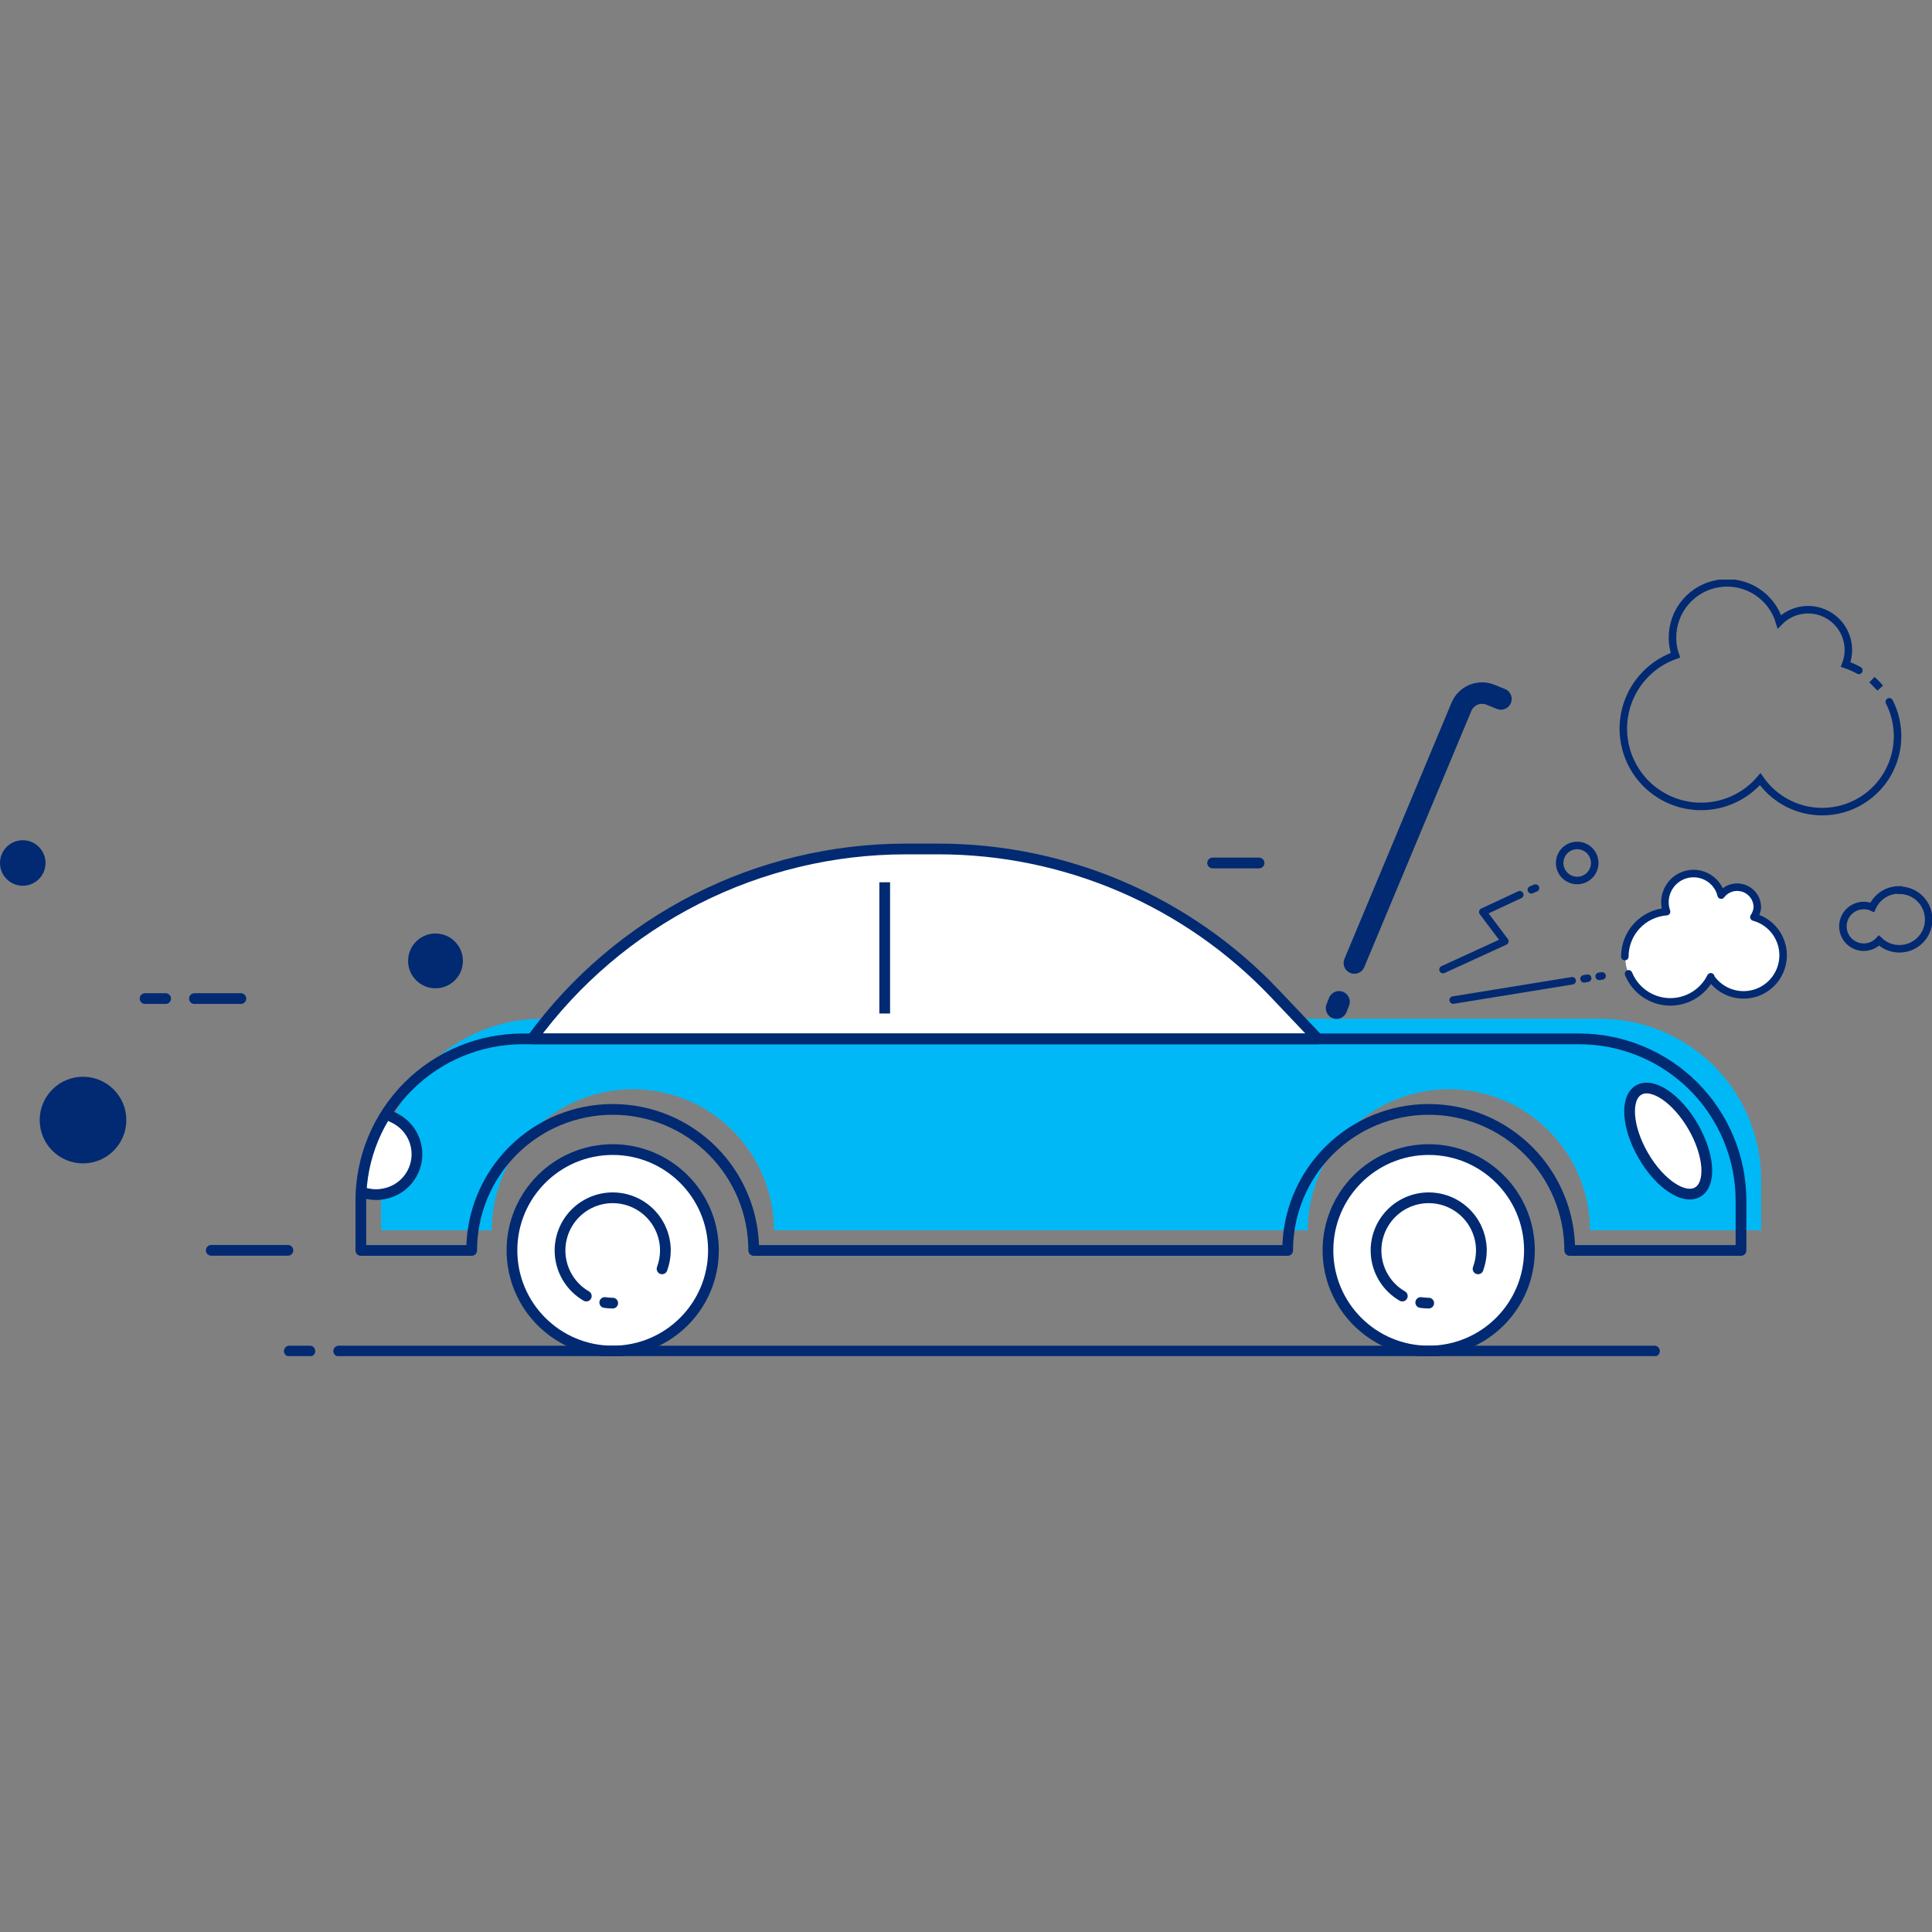 <svg width="180" height="180" viewBox="0 0 180 180" fill="none" xmlns="http://www.w3.org/2000/svg">
<rect x="0" y="0" width="180" height="180" fill="#808080" stroke="none"/>
<g clip-path="url(#clip0_84_624)">
<path d="M57.084 125.876C62.268 125.876 66.47 121.674 66.47 116.49C66.47 111.307 62.268 107.104 57.084 107.104C51.901 107.104 47.698 111.307 47.698 116.49C47.698 121.674 51.901 125.876 57.084 125.876Z" fill="white"/>
<path d="M133.109 125.876C138.292 125.876 142.495 121.674 142.495 116.49C142.495 111.307 138.292 107.104 133.109 107.104C127.925 107.104 123.723 111.307 123.723 116.49C123.723 121.674 127.925 125.876 133.109 125.876Z" fill="white"/>
<path d="M165.781 87.338C165.544 86.88 165.213 86.476 164.811 86.152C164.408 85.829 163.942 85.594 163.443 85.461C163.618 85.207 163.728 84.914 163.763 84.607C163.774 84.21 163.659 83.819 163.435 83.491C163.21 83.163 162.887 82.915 162.512 82.783C162.138 82.65 161.731 82.64 161.35 82.754C160.969 82.867 160.634 83.099 160.393 83.415C160.347 83.217 160.277 83.025 160.187 82.843C159.876 82.244 159.35 81.785 158.714 81.559C158.079 81.333 157.381 81.356 156.762 81.624C156.143 81.892 155.649 82.385 155.379 83.002C155.108 83.621 155.082 84.318 155.306 84.954C154.572 85.01 153.866 85.257 153.258 85.671C152.649 86.085 152.16 86.651 151.839 87.313C151.518 87.975 151.377 88.71 151.429 89.444C151.481 90.178 151.724 90.885 152.135 91.496C152.546 92.106 153.11 92.598 153.771 92.922C154.431 93.246 155.165 93.391 155.9 93.343C156.634 93.294 157.342 93.054 157.955 92.646C158.567 92.238 159.062 91.677 159.389 91.017V91.083C159.635 91.5 159.962 91.865 160.349 92.156C160.736 92.447 161.177 92.659 161.647 92.78C162.116 92.901 162.605 92.928 163.084 92.86C163.564 92.791 164.026 92.63 164.443 92.383C164.86 92.137 165.225 91.81 165.516 91.423C165.807 91.035 166.019 90.594 166.14 90.125C166.261 89.656 166.288 89.167 166.219 88.688C166.151 88.208 165.99 87.746 165.743 87.329L165.781 87.338Z" fill="white"/>
<path d="M149.065 94.913H50.514C46.531 94.913 42.712 96.495 39.895 99.311C37.079 102.127 35.497 105.947 35.497 109.93V114.623H45.821C45.821 111.138 47.206 107.796 49.67 105.331C52.134 102.867 55.476 101.483 58.961 101.483C62.446 101.483 65.788 102.867 68.253 105.331C70.717 107.796 72.101 111.138 72.101 114.623H121.846C121.846 111.138 123.23 107.796 125.695 105.331C128.159 102.867 131.501 101.483 134.986 101.483C138.471 101.483 141.813 102.867 144.277 105.331C146.742 107.796 148.126 111.138 148.126 114.623H164.082V109.93C164.082 105.947 162.5 102.127 159.683 99.311C156.867 96.495 153.047 94.913 149.065 94.913Z" fill="#00B8F5"/>
<path d="M87.456 79.097H84.406C77.618 79.096 70.925 80.698 64.872 83.772C58.82 86.847 53.579 91.307 49.576 96.79H122.784L118.758 92.547C114.726 88.299 109.871 84.916 104.49 82.604C99.109 80.292 93.313 79.099 87.456 79.097Z" fill="white" stroke="#012A72" stroke-linecap="round" stroke-linejoin="round"/>
<path d="M57.084 125.876C62.268 125.876 66.47 121.674 66.47 116.49C66.47 111.307 62.268 107.104 57.084 107.104C51.901 107.104 47.698 111.307 47.698 116.49C47.698 121.674 51.901 125.876 57.084 125.876Z" stroke="#012A72" stroke-linecap="round" stroke-linejoin="round"/>
<path d="M133.109 125.876C138.292 125.876 142.495 121.674 142.495 116.49C142.495 111.307 138.292 107.104 133.109 107.104C127.925 107.104 123.723 111.307 123.723 116.49C123.723 121.674 127.925 125.876 133.109 125.876Z" stroke="#012A72" stroke-linecap="round" stroke-linejoin="round"/>
<path d="M82.426 82.702V93.927" stroke="#012A72" stroke-linecap="square" stroke-linejoin="round"/>
<path d="M141.593 83.359L138.149 84.964L140.204 87.695L134.442 90.332" stroke="#012A72" stroke-width="0.7" stroke-linecap="round" stroke-linejoin="round"/>
<path d="M126.182 89.722L136.15 65.873C136.356 65.365 136.755 64.958 137.259 64.742C137.764 64.526 138.333 64.518 138.843 64.719L139.838 65.122" stroke="#012A72" stroke-width="2" stroke-linecap="round" stroke-linejoin="round"/>
<path d="M124.521 93.927L124.755 93.336" stroke="#012A72" stroke-width="2" stroke-linecap="round" stroke-linejoin="round"/>
<path d="M151.73 90.727C152.036 91.475 152.551 92.12 153.214 92.584C153.877 93.047 154.66 93.31 155.469 93.339C156.277 93.369 157.077 93.165 157.772 92.751C158.468 92.338 159.029 91.733 159.389 91.008V91.074C159.723 91.566 160.171 91.97 160.695 92.252C161.219 92.533 161.803 92.684 162.398 92.691C162.993 92.698 163.58 92.561 164.111 92.291C164.641 92.022 165.098 91.629 165.444 91.144C165.789 90.66 166.013 90.1 166.094 89.51C166.176 88.921 166.115 88.321 165.914 87.761C165.714 87.201 165.382 86.698 164.945 86.294C164.508 85.89 163.98 85.598 163.406 85.442C163.581 85.188 163.691 84.895 163.725 84.588C163.737 84.191 163.622 83.8 163.397 83.472C163.172 83.145 162.849 82.897 162.475 82.764C162.1 82.632 161.693 82.621 161.312 82.735C160.931 82.849 160.596 83.08 160.356 83.396C160.309 83.198 160.24 83.006 160.149 82.824C159.838 82.225 159.312 81.766 158.677 81.54C158.041 81.314 157.344 81.338 156.725 81.605C156.106 81.873 155.611 82.366 155.341 82.984C155.071 83.602 155.045 84.299 155.269 84.936C154.212 85.014 153.224 85.489 152.503 86.265C151.783 87.042 151.382 88.062 151.383 89.121" stroke="#012A72" stroke-width="0.7" stroke-linecap="round" stroke-linejoin="round"/>
<path d="M54.625 120.751C53.88 120.32 53.261 119.7 52.831 118.954C52.401 118.207 52.175 117.361 52.175 116.5C52.176 115.638 52.403 114.792 52.834 114.047C53.265 113.301 53.885 112.682 54.631 112.251C55.377 111.821 56.223 111.594 57.084 111.594C57.945 111.594 58.791 111.821 59.538 112.251C60.283 112.682 60.903 113.301 61.334 114.047C61.765 114.792 61.992 115.638 61.993 116.5C61.992 117.086 61.887 117.667 61.683 118.217" stroke="#012A72" stroke-linecap="round" stroke-linejoin="round"/>
<path d="M57.084 121.408C56.836 121.409 56.588 121.39 56.343 121.352" stroke="#012A72" stroke-linecap="round" stroke-linejoin="round"/>
<path d="M130.65 120.751C129.904 120.32 129.286 119.7 128.856 118.954C128.426 118.207 128.2 117.361 128.2 116.5C128.201 115.638 128.428 114.792 128.859 114.047C129.29 113.301 129.909 112.682 130.655 112.251C131.401 111.821 132.247 111.594 133.109 111.594C133.97 111.594 134.816 111.821 135.562 112.251C136.308 112.682 136.928 113.301 137.359 114.047C137.79 114.792 138.017 115.638 138.018 116.5C138.016 117.086 137.911 117.667 137.708 118.217" stroke="#012A72" stroke-linecap="round" stroke-linejoin="round"/>
<path d="M133.109 121.408C132.861 121.409 132.613 121.39 132.367 121.352" stroke="#012A72" stroke-linecap="round" stroke-linejoin="round"/>
<path d="M38.838 107.499C38.838 108.559 38.417 109.576 37.667 110.326C36.917 111.076 35.9 111.497 34.84 111.497C34.386 111.494 33.937 111.418 33.507 111.272C33.507 111.272 33.573 110.108 33.77 108.879C33.855 107.956 34.087 107.053 34.455 106.204C34.802 105.406 35.854 103.623 35.854 103.623C36.709 103.848 37.466 104.351 38.006 105.052C38.546 105.754 38.839 106.614 38.838 107.499Z" fill="white"/>
<path d="M36.755 104.167C37.466 104.518 38.048 105.085 38.416 105.788C38.785 106.49 38.922 107.291 38.807 108.076C38.693 108.861 38.333 109.589 37.778 110.156C37.224 110.724 36.504 111.101 35.722 111.234C35.267 111.324 34.798 111.324 34.343 111.234" stroke="#012A72" stroke-linecap="square" stroke-linejoin="round"/>
<path d="M147.112 96.79H48.703C44.702 96.79 40.866 98.379 38.037 101.207C35.209 104.036 33.62 107.872 33.62 111.872V116.5H43.944C43.944 113.015 45.328 109.672 47.793 107.208C50.257 104.744 53.599 103.36 57.084 103.36C60.569 103.36 63.911 104.744 66.376 107.208C68.84 109.672 70.224 113.015 70.224 116.5H119.969C119.969 113.015 121.353 109.672 123.817 107.208C126.282 104.744 129.624 103.36 133.109 103.36C136.594 103.36 139.936 104.744 142.4 107.208C144.864 109.672 146.249 113.015 146.249 116.5H162.205V111.872C162.205 109.891 161.814 107.929 161.056 106.098C160.297 104.268 159.185 102.605 157.784 101.204C156.382 99.803 154.718 98.692 152.887 97.935C151.056 97.178 149.094 96.788 147.112 96.79Z" stroke="#012A72" stroke-linecap="round" stroke-linejoin="round"/>
<path d="M158.167 111.066C159.451 110.325 159.262 107.595 157.746 104.969C156.23 102.343 153.96 100.815 152.676 101.556C151.392 102.298 151.581 105.027 153.097 107.653C154.613 110.28 156.883 111.808 158.167 111.066Z" fill="white" stroke="#012A72" stroke-linecap="square" stroke-linejoin="round"/>
<path d="M148.99 90.961L149.262 90.924" stroke="#012A72" stroke-width="0.7" stroke-linecap="round" stroke-linejoin="round"/>
<path d="M147.582 91.196L147.919 91.139" stroke="#012A72" stroke-width="0.7" stroke-linecap="round" stroke-linejoin="round"/>
<path d="M135.39 93.176L146.474 91.374" stroke="#012A72" stroke-width="0.7" stroke-linecap="round" stroke-linejoin="round"/>
<path d="M142.673 82.899L143.058 82.739" stroke="#012A72" stroke-width="0.7" stroke-linecap="round" stroke-linejoin="round"/>
<path d="M7.734 108.39C9.963 108.39 11.77 106.583 11.77 104.354C11.77 102.126 9.963 100.319 7.734 100.319C5.505 100.319 3.698 102.126 3.698 104.354C3.698 106.583 5.505 108.39 7.734 108.39Z" fill="#012A72"/>
<path d="M40.575 92.078C41.985 92.078 43.128 90.935 43.128 89.525C43.128 88.115 41.985 86.972 40.575 86.972C39.165 86.972 38.022 88.115 38.022 89.525C38.022 90.935 39.165 92.078 40.575 92.078Z" fill="#012A72"/>
<path d="M2.121 82.523C3.293 82.523 4.242 81.574 4.242 80.402C4.242 79.231 3.293 78.281 2.121 78.281C0.95 78.281 0 79.231 0 80.402C0 81.574 0.95 82.523 2.121 82.523Z" fill="#012A72"/>
<path d="M15.43 93.035H13.515" stroke="#012A72" stroke-linecap="round" stroke-linejoin="round"/>
<path d="M22.441 93.035H18.114" stroke="#012A72" stroke-linecap="round" stroke-linejoin="round"/>
<path d="M28.871 125.876H26.956" stroke="#012A72" stroke-linecap="round" stroke-linejoin="round"/>
<path d="M154.142 125.876H31.555" stroke="#012A72" stroke-linecap="round" stroke-linejoin="round"/>
<path d="M117.303 80.402H112.976" stroke="#012A72" stroke-linecap="round" stroke-linejoin="round"/>
<path d="M26.824 116.49H19.682" stroke="#012A72" stroke-linecap="round" stroke-linejoin="round"/>
<path d="M173.186 62.457C172.794 62.237 172.382 62.055 171.956 61.912C172.268 61.107 172.292 60.219 172.025 59.398C171.758 58.577 171.217 57.873 170.492 57.405C169.766 56.936 168.902 56.732 168.044 56.827C167.186 56.921 166.386 57.308 165.781 57.923C165.428 56.751 164.665 55.746 163.63 55.091C162.596 54.436 161.361 54.176 160.151 54.359C158.94 54.541 157.837 55.154 157.042 56.085C156.247 57.015 155.814 58.201 155.822 59.425C155.821 59.978 155.913 60.527 156.094 61.049C155.044 61.416 154.093 62.02 153.314 62.815C152.535 63.609 151.949 64.572 151.602 65.629C151.255 66.687 151.157 67.81 151.314 68.911C151.471 70.013 151.879 71.063 152.508 71.981C153.136 72.899 153.968 73.66 154.938 74.205C155.908 74.75 156.99 75.065 158.101 75.124C159.213 75.183 160.322 74.986 161.345 74.547C162.367 74.108 163.275 73.439 163.997 72.593C164.85 73.824 166.073 74.751 167.489 75.237C168.905 75.723 170.44 75.744 171.868 75.297C173.297 74.849 174.545 73.956 175.431 72.749C176.316 71.542 176.793 70.083 176.79 68.585C176.79 68.084 176.736 67.584 176.63 67.093C176.565 66.794 176.48 66.499 176.377 66.211C176.318 66.038 176.249 65.869 176.171 65.704C176.126 65.595 176.076 65.489 176.02 65.385M175.166 64.099C174.938 63.822 174.687 63.565 174.415 63.33L175.166 64.099Z" stroke="#012A72" stroke-width="0.7" stroke-miterlimit="10" stroke-linecap="round"/>
<path d="M176.931 82.908C176.402 82.908 175.885 83.062 175.442 83.35C174.999 83.638 174.649 84.049 174.434 84.532C174.187 84.419 173.918 84.362 173.646 84.363C173.323 84.362 173.005 84.442 172.721 84.594C172.437 84.747 172.195 84.968 172.018 85.238C171.84 85.507 171.733 85.817 171.705 86.138C171.677 86.46 171.73 86.783 171.858 87.079C171.987 87.375 172.187 87.635 172.441 87.834C172.694 88.033 172.994 88.166 173.312 88.221C173.63 88.275 173.957 88.25 174.262 88.147C174.568 88.043 174.843 87.865 175.063 87.629C175.385 87.941 175.779 88.169 176.21 88.293C176.641 88.416 177.095 88.432 177.534 88.338C177.972 88.245 178.381 88.045 178.724 87.756C179.066 87.467 179.333 87.098 179.499 86.682C179.666 86.266 179.727 85.815 179.678 85.369C179.629 84.924 179.471 84.497 179.219 84.127C178.966 83.757 178.625 83.454 178.228 83.247C177.831 83.039 177.388 82.933 176.94 82.936L176.931 82.908Z" stroke="#012A72" stroke-width="0.7" stroke-miterlimit="10"/>
<path d="M146.943 82.035C147.845 82.035 148.577 81.304 148.577 80.402C148.577 79.5 147.845 78.769 146.943 78.769C146.041 78.769 145.31 79.5 145.31 80.402C145.31 81.304 146.041 82.035 146.943 82.035Z" stroke="#012A72" stroke-width="0.7" stroke-miterlimit="10"/>
</g>
<defs>
<clipPath id="clip0_84_624">
<rect width="180" height="72.345" fill="white" transform="translate(0 54)"/>
</clipPath>
</defs>
</svg>
